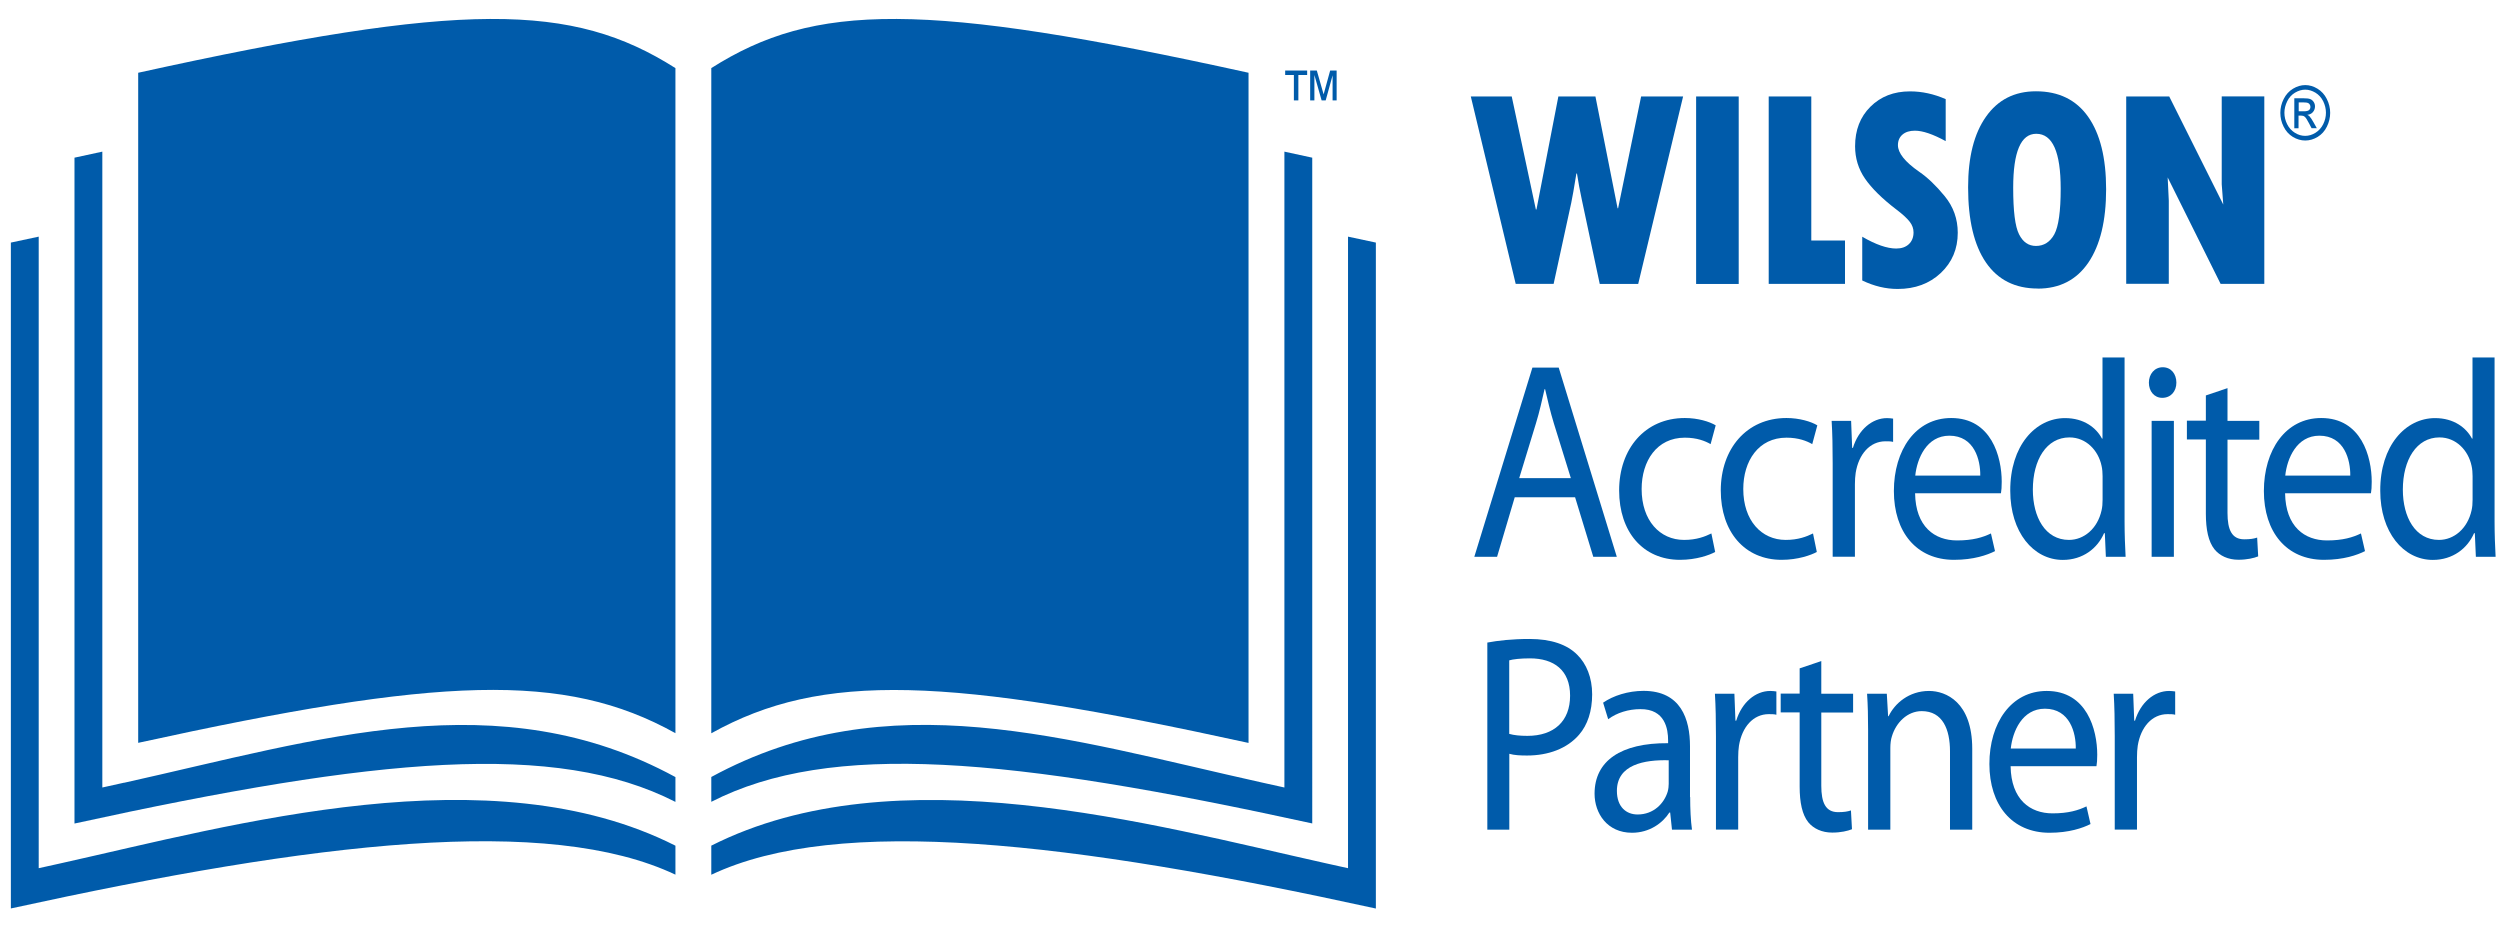 <?xml version="1.0" encoding="UTF-8"?>
<svg xmlns="http://www.w3.org/2000/svg" id="Layer_1" viewBox="0 0 290 110">
  <defs>
    <style>.cls-1{fill:#005baa;}</style>
  </defs>
  <g id="book">
    <path class="cls-1" d="m16.03,86.17c34.92-7.65,49.43-8.3,62.32-1.12V7.9C66.35.29,53.76.13,16.03,8.44v77.74h0Z"></path>
    <path class="cls-1" d="m14.4,90.79l-2.53.56V17.59l-3.23.7v77.24c35.2-7.7,55.84-9.59,69.71-2.51v-2.88c-20.5-11.15-41.15-4.41-63.95.66h0Z"></path>
    <path class="cls-1" d="m148.99,17.59v73.76l-2.53-.56c-22.79-5.06-43.45-11.81-63.95-.66v2.88c13.87-7.08,34.51-5.19,69.71,2.51V18.29l-3.23-.7h0Z"></path>
    <path class="cls-1" d="m144.83,86.17V8.44C107.1.13,94.51.29,82.51,7.9v77.16c12.89-7.18,27.4-6.53,62.32,1.12h0Z"></path>
    <path class="cls-1" d="m82.51,98.11v3.36c14.78-6.98,41.6-3.85,77.09,3.92V28.14c-1.09-.24-2.16-.46-3.23-.69v73.26l-2.53-.56c-20.19-4.49-49.91-12.88-71.34-2.05h0Z"></path>
    <path class="cls-1" d="m1.26,105.38c35.5-7.76,62.31-10.9,77.09-3.92v-3.36c-21.43-10.84-51.15-2.44-71.33,2.05l-2.53.56V27.45c-1.07.22-2.14.45-3.23.69v77.24h0Z"></path>
    <path class="cls-1" d="m150.09,11.65v-2.95h-1.01v-.52h2.55v.52h-1.02v2.95h-.52Zm1.89,0v-3.47h.77l.79,2.77.76-2.77h.75v3.47h-.47v-2.91l-.8,2.91h-.47l-.84-2.95v2.95h-.48Z"></path>
  </g>
  <g id="text_outlined">
    <path class="cls-1" d="m170.62,11.19h4.74l2.8,13.11h.07l2.54-13.11h4.3l2.57,12.97h.06l2.67-12.97h4.87l-5.21,21.75h-4.46l-2.07-9.73c-.23-1.06-.42-2.09-.57-3.08h-.07c-.27,1.68-.47,2.81-.59,3.37l-2.05,9.43h-4.4l-5.21-21.75Z"></path>
    <path class="cls-1" d="m196.75,11.19h4.94v21.75h-4.94V11.19Z"></path>
    <path class="cls-1" d="m205.17,11.19h4.94v16.71h3.91v5.03h-8.85V11.19Z"></path>
    <path class="cls-1" d="m216.02,32.53v-5.07c1.56.91,2.88,1.37,3.94,1.37.62,0,1.11-.17,1.47-.51s.54-.8.54-1.36c0-.43-.14-.84-.43-1.22-.29-.38-.78-.84-1.49-1.38-1.71-1.3-2.94-2.52-3.71-3.64-.77-1.12-1.15-2.38-1.15-3.75,0-1.88.59-3.41,1.78-4.59,1.18-1.18,2.71-1.78,4.59-1.78,1.39,0,2.77.3,4.14.9v4.87c-1.47-.8-2.66-1.21-3.57-1.21-.61,0-1.09.15-1.44.45-.35.3-.53.71-.53,1.23,0,.91.82,1.94,2.46,3.08.98.67,1.97,1.62,2.97,2.84,1,1.22,1.51,2.64,1.51,4.24,0,1.88-.66,3.43-1.97,4.67-1.31,1.23-2.98,1.85-5,1.85-1.38,0-2.75-.33-4.1-.98Z"></path>
    <path class="cls-1" d="m236.38,33.47c-2.63,0-4.63-1.01-6.01-3.02-1.38-2.01-2.07-4.92-2.07-8.72,0-3.51.69-6.24,2.08-8.2,1.38-1.96,3.31-2.94,5.79-2.94,2.64,0,4.66.98,6.05,2.95,1.39,1.97,2.09,4.77,2.09,8.42s-.69,6.48-2.06,8.5c-1.37,2.01-3.33,3.02-5.87,3.02Zm-.18-17.95c-1.78,0-2.67,2.09-2.67,6.27,0,2.69.22,4.49.68,5.39.45.9,1.1,1.35,1.96,1.35.92,0,1.63-.45,2.13-1.35.49-.9.74-2.67.74-5.29,0-4.25-.94-6.37-2.83-6.37Z"></path>
    <path class="cls-1" d="m246.65,11.19h4.98l6.27,12.54-.18-2.35v-10.2h4.94v21.75h-5.07l-6.14-12.35.13,2.7v9.64h-4.94V11.19Z"></path>
    <path class="cls-1" d="m267.41,9.87c.49,0,.96.14,1.42.42.46.28.82.67,1.08,1.19.26.52.39,1.05.39,1.61s-.13,1.09-.38,1.6c-.25.51-.61.91-1.07,1.19-.46.28-.94.42-1.44.42s-.98-.14-1.44-.42c-.46-.28-.82-.68-1.07-1.19-.26-.51-.38-1.04-.38-1.6s.13-1.1.39-1.61c.26-.52.62-.91,1.08-1.19.46-.28.94-.42,1.42-.42Zm0,.53c-.41,0-.8.12-1.19.35-.38.23-.69.56-.9.99s-.33.88-.33,1.34.11.91.32,1.33c.21.42.51.75.89.99.38.24.78.36,1.2.36s.82-.12,1.2-.36c.38-.24.68-.57.89-.99.21-.42.32-.87.32-1.33s-.11-.91-.32-1.34c-.22-.43-.52-.76-.9-.99-.39-.23-.78-.35-1.18-.35Zm-1.27,4.46v-3.46h1.07c.37,0,.63.03.79.1.16.06.29.18.39.33.1.16.15.33.15.51,0,.25-.08.47-.24.66-.16.19-.38.29-.65.32.11.05.2.11.26.18.12.14.28.36.46.69l.38.68h-.61l-.28-.54c-.22-.43-.39-.7-.53-.8-.09-.08-.23-.12-.4-.12h-.3v1.47h-.5Zm.5-1.95h.61c.29,0,.49-.05.6-.14.11-.1.16-.22.16-.38,0-.1-.03-.19-.08-.27-.05-.08-.12-.14-.21-.18s-.26-.06-.5-.06h-.57v1.04Z"></path>
    <path class="cls-1" d="m175.71,57.68l-2.05,6.91h-2.64l6.74-21.95h3.05l6.74,21.95h-2.73l-2.11-6.91h-7.01Zm6.51-2.21l-1.96-6.32c-.44-1.43-.73-2.74-1.03-4.01h-.06c-.29,1.27-.59,2.64-1,3.97l-1.94,6.35h5.98Z"></path>
    <path class="cls-1" d="m198.96,64.03c-.67.36-2.17.91-4.08.91-4.28,0-7.06-3.23-7.06-8.05s2.99-8.4,7.62-8.4c1.52,0,2.87.42,3.58.85l-.59,2.18c-.62-.36-1.58-.75-2.99-.75-3.25,0-5.01,2.7-5.01,5.96,0,3.65,2.11,5.9,4.92,5.9,1.47,0,2.43-.39,3.17-.75l.44,2.15Z"></path>
    <path class="cls-1" d="m210.75,64.03c-.67.36-2.17.91-4.08.91-4.28,0-7.06-3.23-7.06-8.05s2.99-8.4,7.62-8.4c1.52,0,2.87.42,3.58.85l-.59,2.18c-.62-.36-1.58-.75-2.99-.75-3.25,0-5.01,2.7-5.01,5.96,0,3.65,2.11,5.9,4.92,5.9,1.47,0,2.43-.39,3.17-.75l.44,2.15Z"></path>
    <path class="cls-1" d="m212.59,53.74c0-1.86-.03-3.45-.12-4.92h2.26l.12,3.13h.09c.65-2.12,2.23-3.45,3.96-3.45.26,0,.47.03.7.06v2.7c-.26-.07-.53-.07-.88-.07-1.82,0-3.11,1.5-3.46,3.65-.06.39-.09.88-.09,1.34v8.4h-2.58v-10.85Z"></path>
    <path class="cls-1" d="m222.15,57.22c.06,3.88,2.26,5.47,4.87,5.47,1.85,0,2.99-.36,3.93-.81l.47,2.05c-.91.46-2.49,1.01-4.75,1.01-4.37,0-6.98-3.23-6.98-7.98s2.52-8.47,6.65-8.47c4.66,0,5.86,4.5,5.86,7.39,0,.59-.03,1.01-.09,1.34h-9.97Zm7.56-2.05c.03-1.79-.67-4.63-3.58-4.63-2.64,0-3.75,2.64-3.96,4.63h7.53Z"></path>
    <path class="cls-1" d="m246.45,41.46v19.06c0,1.4.06,3,.12,4.07h-2.29l-.12-2.74h-.09c-.76,1.76-2.46,3.1-4.78,3.1-3.43,0-6.1-3.23-6.1-8.01-.03-5.24,2.93-8.44,6.36-8.44,2.2,0,3.63,1.14,4.28,2.38h.06v-9.41h2.55Zm-2.55,13.78c0-.36-.03-.85-.12-1.21-.38-1.79-1.79-3.29-3.72-3.29-2.67,0-4.25,2.61-4.25,6.06,0,3.19,1.44,5.83,4.19,5.83,1.73,0,3.31-1.3,3.78-3.42.09-.39.12-.78.12-1.24v-2.74Z"></path>
    <path class="cls-1" d="m252.46,44.39c0,.98-.62,1.76-1.64,1.76-.94,0-1.55-.78-1.55-1.76s.64-1.79,1.61-1.79,1.58.78,1.58,1.79Zm-2.87,20.2v-15.77h2.58v15.77h-2.58Z"></path>
    <path class="cls-1" d="m258.39,45.04v3.78h3.69v2.18h-3.69v8.5c0,1.95.5,3.06,1.94,3.06.7,0,1.11-.07,1.5-.2l.12,2.18c-.5.2-1.29.39-2.29.39-1.2,0-2.17-.46-2.78-1.21-.7-.88-1-2.28-1-4.14v-8.6h-2.2v-2.18h2.2v-2.93l2.52-.85Z"></path>
    <path class="cls-1" d="m265.07,57.22c.06,3.88,2.26,5.47,4.87,5.47,1.85,0,2.99-.36,3.93-.81l.47,2.05c-.91.46-2.49,1.01-4.75,1.01-4.37,0-6.98-3.23-6.98-7.98s2.52-8.47,6.65-8.47c4.66,0,5.86,4.5,5.86,7.39,0,.59-.03,1.01-.09,1.34h-9.97Zm7.56-2.05c.03-1.79-.67-4.63-3.58-4.63-2.64,0-3.75,2.64-3.96,4.63h7.53Z"></path>
    <path class="cls-1" d="m289.37,41.46v19.06c0,1.4.06,3,.12,4.07h-2.29l-.12-2.74h-.09c-.76,1.76-2.46,3.1-4.78,3.1-3.43,0-6.1-3.23-6.1-8.01-.03-5.24,2.93-8.44,6.36-8.44,2.2,0,3.63,1.14,4.28,2.38h.06v-9.41h2.55Zm-2.55,13.78c0-.36-.03-.85-.12-1.21-.38-1.79-1.79-3.29-3.72-3.29-2.67,0-4.25,2.61-4.25,6.06,0,3.19,1.44,5.83,4.19,5.83,1.73,0,3.31-1.3,3.78-3.42.09-.39.12-.78.12-1.24v-2.74Z"></path>
    <path class="cls-1" d="m172.52,74.54c1.23-.23,2.84-.42,4.9-.42,2.52,0,4.37.65,5.54,1.83,1.06,1.04,1.73,2.64,1.73,4.59s-.53,3.55-1.52,4.69c-1.38,1.6-3.55,2.41-6.04,2.41-.76,0-1.47-.03-2.05-.2v8.8h-2.55v-21.69Zm2.55,10.59c.56.16,1.26.23,2.11.23,3.08,0,4.95-1.69,4.95-4.66s-1.88-4.33-4.66-4.33c-1.11,0-1.96.1-2.4.23v8.53Z"></path>
    <path class="cls-1" d="m196.06,92.46c0,1.37.06,2.7.21,3.78h-2.32l-.21-1.99h-.09c-.79,1.24-2.32,2.35-4.34,2.35-2.87,0-4.34-2.25-4.34-4.53,0-3.81,3.05-5.9,8.53-5.86v-.33c0-1.27-.32-3.65-3.23-3.62-1.35,0-2.73.42-3.72,1.17l-.59-1.92c1.17-.81,2.9-1.37,4.69-1.37,4.34,0,5.39,3.29,5.39,6.42v5.9Zm-2.49-4.27c-2.81-.07-6.01.49-6.01,3.55,0,1.89,1.11,2.74,2.4,2.74,1.88,0,3.08-1.3,3.49-2.64.09-.33.12-.65.12-.91v-2.74Z"></path>
    <path class="cls-1" d="m199.05,85.39c0-1.86-.03-3.45-.12-4.92h2.26l.12,3.13h.09c.65-2.12,2.23-3.45,3.96-3.45.26,0,.47.03.7.06v2.7c-.26-.07-.53-.07-.88-.07-1.82,0-3.11,1.5-3.46,3.65-.06.39-.09.88-.09,1.34v8.4h-2.58v-10.85Z"></path>
    <path class="cls-1" d="m211.27,76.69v3.78h3.69v2.18h-3.69v8.5c0,1.95.5,3.06,1.94,3.06.7,0,1.11-.07,1.5-.2l.12,2.18c-.5.2-1.29.39-2.29.39-1.2,0-2.17-.46-2.78-1.2-.7-.88-1-2.28-1-4.14v-8.6h-2.2v-2.18h2.2v-2.93l2.52-.85Z"></path>
    <path class="cls-1" d="m216.7,84.74c0-1.66-.03-2.96-.12-4.27h2.29l.15,2.61h.06c.7-1.47,2.35-2.93,4.69-2.93,1.96,0,5.01,1.3,5.01,6.71v9.38h-2.58v-9.09c0-2.54-.85-4.66-3.28-4.66-1.67,0-2.99,1.34-3.46,2.93-.12.36-.18.85-.18,1.34v9.48h-2.58v-11.5Z"></path>
    <path class="cls-1" d="m233.23,88.88c.06,3.88,2.26,5.47,4.87,5.47,1.85,0,2.99-.36,3.93-.81l.47,2.05c-.91.46-2.49,1.01-4.75,1.01-4.37,0-6.98-3.23-6.98-7.98s2.52-8.47,6.65-8.47c4.66,0,5.86,4.49,5.86,7.39,0,.59-.03,1.01-.09,1.34h-9.97Zm7.56-2.05c.03-1.79-.67-4.62-3.58-4.62-2.64,0-3.75,2.64-3.96,4.62h7.53Z"></path>
    <path class="cls-1" d="m245.31,85.39c0-1.86-.03-3.45-.12-4.92h2.26l.12,3.13h.09c.65-2.12,2.23-3.45,3.96-3.45.26,0,.47.03.7.06v2.7c-.26-.07-.53-.07-.88-.07-1.82,0-3.11,1.5-3.46,3.65-.06.39-.09.88-.09,1.34v8.4h-2.58v-10.85Z"></path>
  </g>
</svg>
